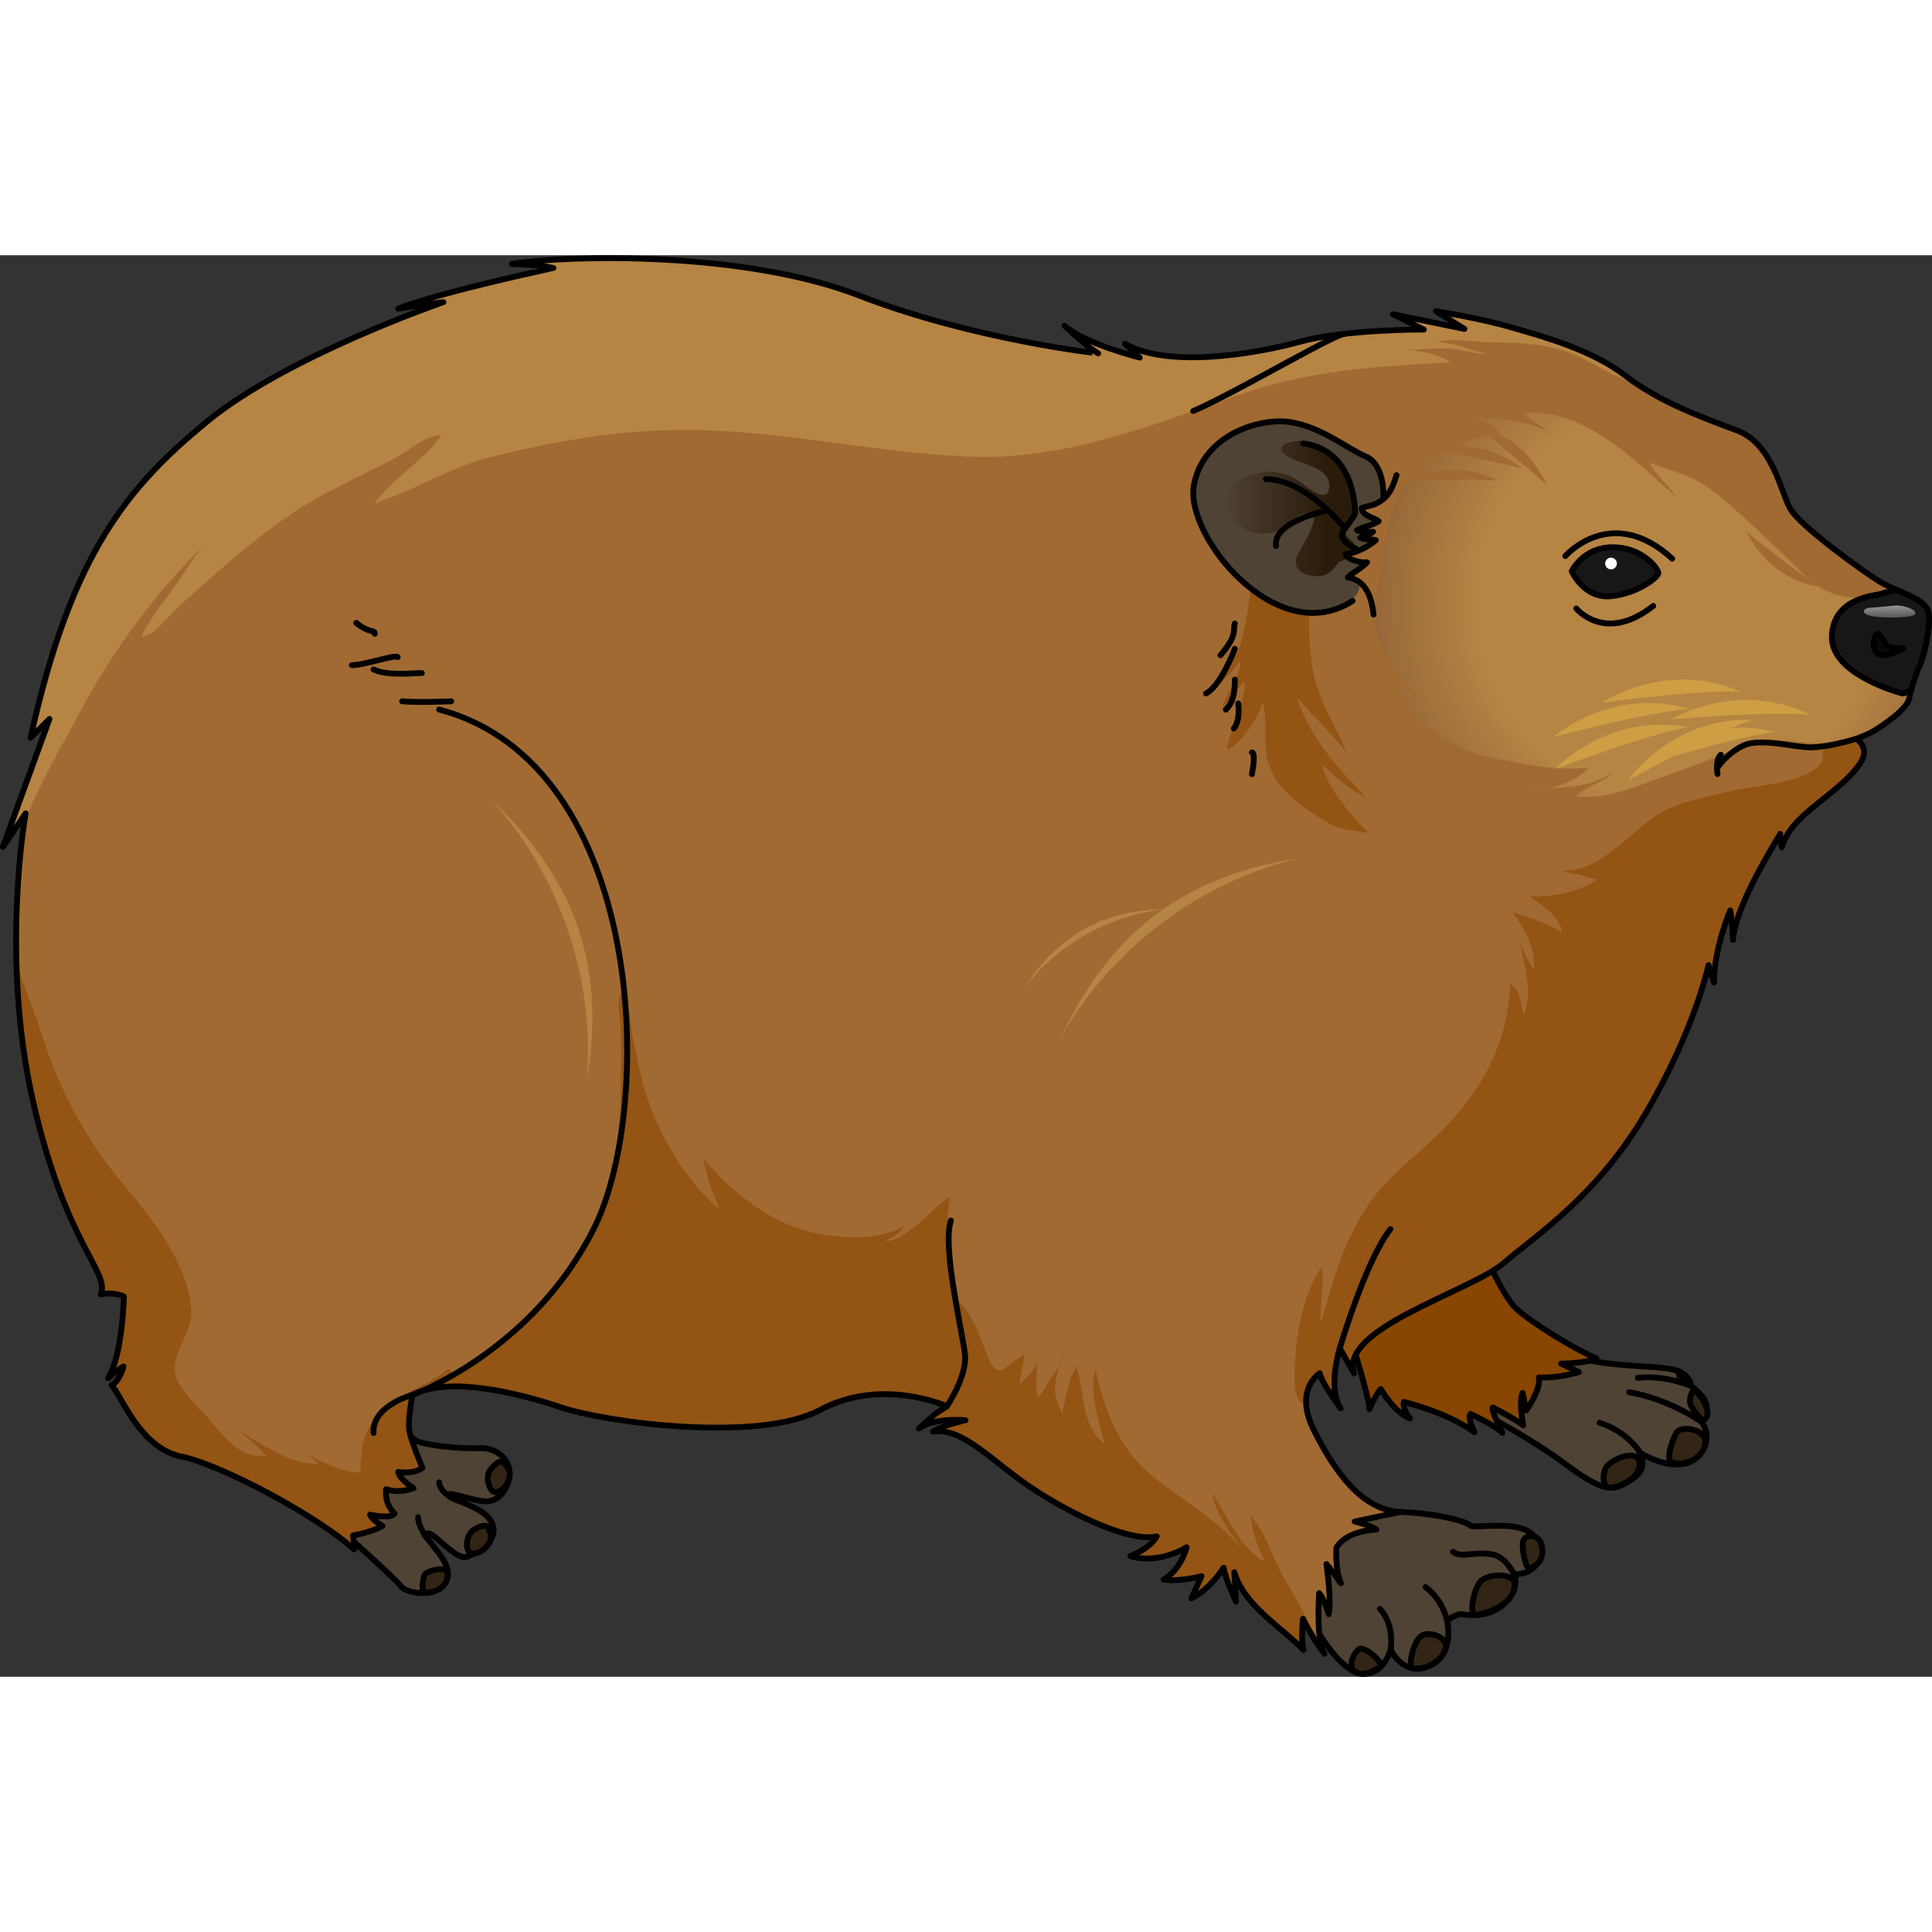 <?xml version="1.0" encoding="utf-8"?>
<!-- Created by: Science Figures, www.sciencefigures.org, Generator: Science Figures Editor -->
<!DOCTYPE svg PUBLIC "-//W3C//DTD SVG 1.1//EN" "http://www.w3.org/Graphics/SVG/1.1/DTD/svg11.dtd">
<svg version="1.1" id="Layer_1" xmlns="http://www.w3.org/2000/svg" xmlns:xlink="http://www.w3.org/1999/xlink" 
	 width="800px" height="800px" viewBox="0 0 207.426 152.623" enable-background="new 0 0 207.426 152.623"
	 xml:space="preserve">
<rect x="0" y="0" width="207.426" height="152.623" fill="#333333" stroke="none"/>
<g>
	<path fill="#4F4335" d="M139.19,135.197c-4.233,4.525-1.667,10.011,2.372,13.636c1.224,1.099,3.062,3.464,4.849,3.472
		c2.24,0.008,2.889-2.607,2.889-2.607s1.351,2.994,4.131,1.77c2.78-1.226,1.957-4.761,1.957-4.761s0.063-0.463,1.425-0.829
		c4.488,0.814,6.479-2.643,5.742-4.248c0.267,0.581,3.918-1.608,2.306-3.902c-0.686-0.976-1.885-1.252-3.009-1.309
		c-1.167-0.059-2.407,0.208-3.56-0.012c-0.477-0.092-0.92-0.305-1.365-0.486c-0.66-0.27-1.352-0.418-2.027-0.641
		c-0.785-0.26-1.761-0.039-2.58-0.079c-1.206-0.06-2.443-0.224-3.621-0.496c-0.504-0.116-0.963-0.366-1.467-0.478
		c-0.631-0.139-1.1-0.546-1.687-0.8c-1.095-0.474-2.193-0.286-3.349-0.201C141.028,133.311,139.944,134.391,139.19,135.197z"/>
	<path fill="#4F4335" d="M159.178,124.316c0,0,5.293,2.797,8.606,5.267c3.313,2.469,4.872,3.259,6.465,2.411
		c1.594-0.848,2.596-1.617,1.845-3.415c1.969,1.169,4.922,2.038,6.431,0.137c1.509-1.899,0.133-3.474,0.133-3.474
		s0.745-0.669,0.564-1.748c-0.182-1.079-1.702-2.109-1.702-2.109s0.151-0.825-1.204-1.518c-1.355-0.691-5.709-0.418-9.603-1.187
		c-3.894-0.77-6.063-1.337-6.063-1.337L159.178,124.316z"/>
	
		<path fill="none" stroke="#000000" stroke-width="0.626" stroke-linecap="round" stroke-linejoin="round" stroke-miterlimit="10" d="
		M159.178,124.316c0,0,5.293,2.797,8.606,5.267c3.313,2.469,4.872,3.259,6.465,2.411c1.594-0.848,2.596-1.617,1.845-3.415
		c1.969,1.169,4.922,2.038,6.431,0.137c1.509-1.899,0.133-3.474,0.133-3.474s0.745-0.669,0.564-1.748
		c-0.182-1.079-1.702-2.109-1.702-2.109s0.151-0.825-1.204-1.518c-1.355-0.691-5.709-0.418-9.603-1.187
		c-3.894-0.77-6.063-1.337-6.063-1.337L159.178,124.316z"/>
	
		<path fill="none" stroke="#000000" stroke-width="0.626" stroke-linecap="round" stroke-linejoin="round" stroke-miterlimit="10" d="
		M176.094,128.579c0,0-1.316-2.284-4.355-3.228"/>
	
		<path fill="none" stroke="#000000" stroke-width="0.626" stroke-linecap="round" stroke-linejoin="round" stroke-miterlimit="10" d="
		M182.658,125.242c0,0-3.501-2.475-7.745-3.166"/>
	
		<path fill="none" stroke="#000000" stroke-width="0.626" stroke-linecap="round" stroke-linejoin="round" stroke-miterlimit="10" d="
		M181.52,121.385c0,0-2.764-1.188-5.675-0.855"/>
	
		<path fill="#332515" stroke="#000000" stroke-width="0.626" stroke-linecap="round" stroke-linejoin="round" stroke-miterlimit="10" d="
		M172.782,132.312c-0.532,0.009-0.83-1.057-0.426-2.02c0.405-0.965,3.357-2.202,3.658-0.77
		C176.317,130.954,174.264,132.286,172.782,132.312z"/>
	
		<path fill="#332515" stroke="#000000" stroke-width="0.626" stroke-linecap="round" stroke-linejoin="round" stroke-miterlimit="10" d="
		M179.536,129.631c-0.784-0.205,0.016-2.43,0.454-3.222c0.439-0.791,3.251-0.417,3.091,1.112
		C182.921,129.052,181.113,130.043,179.536,129.631z"/>
	
		<path fill="#332515" stroke="#000000" stroke-width="0.626" stroke-linecap="round" stroke-linejoin="round" stroke-miterlimit="10" d="
		M182.789,125.098c0,0-0.909-0.902-1.238-1.578s0.173-1.79,0.385-1.711C182.148,121.889,184.318,124.52,182.789,125.098z"/>
	
		<path fill="#332515" stroke="#000000" stroke-width="0.626" stroke-linecap="round" stroke-linejoin="round" stroke-miterlimit="10" d="
		M180.144,119.791c0,0,0.257,0.969,0.403,1.1c0.147,0.13,1.055,0.523,0.93,0.128C181.352,120.622,180.519,119.909,180.144,119.791z"
		/>
	<path fill="#4F4335" d="M37.014,137.255c0,0,5.518,4.909,6.046,5.659c0.526,0.752,3.992,1.371,4.892-0.612
		c0.901-1.983-2.567-4.411-2.127-5.017c0.439-0.604,3.074,2.905,4.29,2.453c1.215-0.451,3.503-1.719,2.717-3.584
		c-0.785-1.866-4.589-2.506-4.694-3.009c-0.105-0.502,2.292,0.458,3.69,0.626c1.399,0.168,2.518-0.795,2.843-2.508
		c0.326-1.713-1.139-3.291-3.257-3.186c-2.116,0.105-6.305-0.373-6.826-0.867c-0.521-0.492-2.726-1.784-2.726-1.784
		s-4.256,3.123-4.444,3.162c-0.188,0.04-2.436,2.741-2.436,2.741L37.014,137.255z"/>
	
		<path fill="none" stroke="#000000" stroke-width="0.626" stroke-linecap="round" stroke-linejoin="round" stroke-miterlimit="10" d="
		M37.014,137.255c0,0,5.518,4.909,6.046,5.659c0.526,0.752,3.992,1.371,4.892-0.612c0.901-1.983-2.567-4.411-2.127-5.017
		c0.439-0.604,3.074,2.905,4.29,2.453c1.215-0.451,3.503-1.719,2.717-3.584c-0.785-1.866-4.589-2.506-4.694-3.009
		c-0.105-0.502,2.292,0.458,3.69,0.626c1.399,0.168,2.518-0.795,2.843-2.508c0.326-1.713-1.139-3.291-3.257-3.186
		c-2.116,0.105-6.305-0.373-6.826-0.867c-0.521-0.492-2.726-1.784-2.726-1.784s-4.256,3.123-4.444,3.162
		c-0.188,0.04-2.436,2.741-2.436,2.741L37.014,137.255z"/>
	
		<path fill="#332515" stroke="#000000" stroke-width="0.626" stroke-linecap="round" stroke-linejoin="round" stroke-miterlimit="10" d="
		M50.825,136.878c0.799-0.547,1.516-0.603,1.612-0.244c0.098,0.358,0.64,1.006-0.117,1.925c-0.756,0.922-1.868,1.061-2.094,0.441
		C50,138.383,50.178,137.322,50.825,136.878z"/>
	
		<path fill="#332515" stroke="#000000" stroke-width="0.626" stroke-linecap="round" stroke-linejoin="round" stroke-miterlimit="10" d="
		M52.634,130.418c0.56-0.79,1.214-1.088,1.428-0.787c0.214,0.303,0.948,0.724,0.555,1.849c-0.393,1.125-1.389,1.639-1.813,1.137
		C52.381,132.113,52.179,131.056,52.634,130.418z"/>
	
		<path fill="#332515" stroke="#000000" stroke-width="0.626" stroke-linecap="round" stroke-linejoin="round" stroke-miterlimit="10" d="
		M45.55,143.635c-0.292,0.02-0.214-1.571,0.08-1.999c0.296-0.428,2.313-0.891,2.41-0.242
		C48.137,142.041,47.905,143.479,45.55,143.635z"/>
	<path fill="#884600" d="M151.559,108.038c0.258-0.102,6.318-3.612,6.544-3.474c0.225,0.139,2.938,6.928,4.67,8.518
		c1.731,1.592,6.219,4.327,8.624,5.356c-1.005,0.538-3.792,0.565-3.792,0.565l1.912,0.902c0,0-2.182,0.692-4.302,0.579
		c0.298,1.195-1.35,3.544-1.35,3.544l-0.393-1.873c0,0-0.44,0.791,0.078,3.476c-0.46-0.415-3.255-1.97-3.295-1.914
		c-0.039,0.055-0.061,0.571,1.042,2.715c-0.669-0.745-3.407-2.03-3.407-2.03s-0.419,0.228,0.412,1.962
		c-2.917-2.135-7.575-3.249-7.575-3.249s-0.243,0.61,0.652,1.772c-1.722-0.662-3.133-3.159-3.133-3.159s-0.364,0.263-1.221,2.166
		c0.173-0.585-2.05-7.768-2.05-7.768l6.388-7.909"/>
	
		<path fill="none" stroke="#000000" stroke-width="0.626" stroke-linecap="round" stroke-linejoin="round" stroke-miterlimit="10" d="
		M151.559,108.038c0.258-0.102,6.318-3.612,6.544-3.474c0.225,0.139,2.938,6.928,4.67,8.518c1.731,1.592,6.219,4.327,8.624,5.356
		c-1.005,0.538-3.792,0.565-3.792,0.565l1.912,0.902c0,0-2.182,0.692-4.302,0.579c0.298,1.195-1.35,3.544-1.35,3.544l-0.393-1.873
		c0,0-0.44,0.791,0.078,3.476c-0.46-0.415-3.255-1.97-3.295-1.914c-0.039,0.055-0.061,0.571,1.042,2.715
		c-0.669-0.745-3.407-2.03-3.407-2.03s-0.419,0.228,0.412,1.962c-2.917-2.135-7.575-3.249-7.575-3.249s-0.243,0.61,0.652,1.772
		c-1.722-0.662-3.133-3.159-3.133-3.159s-0.364,0.263-1.221,2.166c0.173-0.585-2.05-7.768-2.05-7.768l6.388-7.909"/>
	<path fill="#A16A32" d="M44.272,122.363c3.894-2.019,11.17-0.282,15.989,1.341c4.819,1.625,21.202,3.81,27.811,0.259
		c6.61-3.549,13.594-0.382,13.594-0.382l-1.266,0.826c0,0,0,0-1.749,1.567c1.66-1.229,5.009-0.895,5.009-0.895
		s-2.221,0.468-3.502,1.217c3.342-0.463,6.371,3.297,10.912,6.26c4.542,2.961,10.462,5.633,13.125,4.993
		c-0.753,1.358-2.834,2.114-2.834,2.114c3.079,0.951,6.038-0.95,6.038-0.95s-0.544,2.354-2.467,3.479
		c1.813,0.258,4.071-0.377,4.071-0.377l-1.09,2.387c0,0,1.697-0.676,3.466-3.287c0.165,1.164,1.326,3.64,1.326,3.64l-0.185-3.16
		c1.079,3.611,4.983,5.826,7.435,8.35c-0.303-1.056-0.065-3.344-0.065-3.344s0.754,1.68,2.31,3.752
		c-0.936-1.402-0.572-6.518-0.572-6.518s0.512,0.533,1.035,2.262c0.322-1.507-0.254-5.384-0.254-5.384s0.638,0.746,1.556,2.071
		c-0.645-1.544-0.483-3.816-0.483-3.816c1.117-1.914,4.309-1.945,4.309-1.945s-0.572-0.439-2.342-0.867
		c1.531-0.322,4.9-1.031,4.9-1.031c-4.114-0.174-7.071-4.35-9.28-8.762c-2.208-4.412,0.63-6.129,0.63-6.129
		s-0.009,0.721,2.232,3.768c-1.436-2.256-0.082-6.46-0.082-6.46s0,0,1.532,2.717c-1.66-4.848,12.465-8.78,16.056-11.854
		c3.59-3.075,10.07-7.237,15.306-16.176c5.235-8.938,6.69-15.811,6.69-15.811s0.21,0.86,0.589,1.856
		c0.007-3.736,1.742-7.723,1.742-7.723s0.229,1.225,0.299,3.163c0.166-2.836,2.742-7.538,5.071-11.396
		c-0.068,0.353,0.167,1.46,0.167,1.46c0.544-1.799,1.732-3.011,3.824-4.693c2.092-1.684,3.778-3,4.702-4.519
		c0.925-1.518-0.517-2.458-0.517-2.458s1.196-0.412,1.977-0.897c0.779-0.486,3.495-2.259,3.691-3.423
		c0.196-1.162,0.964-3.23,0.964-3.23c0.425-0.517,1.549-4.804,1.043-6.189c-0.505-1.387-3.233-1.984-5.096-3.086
		c-1.861-1.102-8.658-6.04-9.682-7.863c-1.023-1.824-1.894-6.972-5.714-8.406c-3.821-1.435-8.316-3.048-12.009-5.896
		c-3.69-2.847-9.107-4.266-12.287-5.195c-3.182-0.93-8.039-1.721-8.039-1.721l3.068,1.913l-7.689-1.58l3.332,1.645
		c0,0-8.431-0.038-13.267,1.3s-14.213,2.884-18.822,0.229l1.59,1.479c0,0-5.846-1.437-8.075-3.418
		c2.396,2.268,3.611,2.972,3.611,2.972S104.53,9.089,92.225,4.322C79.92-0.443,61.142-0.051,54.951,0.933
		c3.111,0.092,4.466,0.447,4.466,0.447S47.471,3.893,42.744,5.74c3.82-0.59,4.862-0.703,4.862-0.703s-16.802,5.775-25.345,12.797
		C13.716,24.856,7.65,32.022,3.285,51.812c1.236-1.22,2.026-2.025,2.026-2.025L0.313,63.524l2.439-3.605
		c0,0-2.754,15.38,0.794,30.907c3.549,15.528,8.258,18.287,7.277,20.738c1.435-0.302,2.481,0.227,2.481,0.227
		s-0.151,6.395-1.708,8.781c1.104-0.98,1.662-1.261,1.662-1.261s-0.394,1.574-1.271,2c1.047,1.148,3.074,6.765,7.452,7.657
		c4.377,0.89,14.826,6.51,18.581,9.989c-0.02-1.042-0.116-1.506-0.116-1.506s2.062-0.354,3.168-1.03
		c-1.237-0.706-1.343-1.207-1.343-1.207s2.162,0.512,2.636-0.111c-1.071-1.064-0.921-2.265-0.916-2.628
		c1.32,0.528,2.961-0.099,2.961-0.099s-1.479-0.897-1.656-1.747c1.749,0.276,2.608-0.429,2.608-0.429s-1.329-3.063-1.441-4.168
		C43.811,124.928,44.272,122.363,44.272,122.363z"/>
	<path fill="#935414" d="M147.241,62.139c0.032,0.082,0.186,0.022,0.091,0.207c-2.048-1.801-4.772-5.053-5.466-7.779
		c1.471,1.506,2.955,2.739,4.824,3.668c-3.037-3.147-6.104-6.457-7.451-10.787c1.519,1.796,3.803,3.928,5.356,6.001
		c-1.151-2.94-2.987-5.443-3.588-8.646c-0.661-3.534-0.703-8.208,0.342-11.665c0.69-2.278,4.787-7.549-0.652-6.75
		c-4.179,0.615-5.212,5.052-6.118,8.428c-0.655,2.435-0.686,5.187-1.604,7.515c-0.572,1.448-1.846,2.579-2.4,3.953
		c1.044-0.743,1.867-1.811,2.614-2.793c0.106,1.584-1.624,3.711-2.055,5.329c0.734-1.084,1.644-2.113,2.5-3.102
		c0.018,1.402-0.452,2.635-0.849,3.968c-0.31,1.036-1.028,2.312-1.042,3.368c1.329-0.327,3.631-3.717,3.808-5.153
		c0.545,1.693,0.136,3.757,0.399,5.581c0.265,1.822,1.205,3.305,2.533,4.544c1.176,1.097,2.6,2.053,3.985,2.852
		c1.518,0.874,2.796,0.847,4.456,1.158"/>
	<g>
		<g>
			<path fill="#935414" d="M32.538,128.495c-0.216-0.121-0.437-0.235-0.658-0.339C32.068,128.25,32.292,128.366,32.538,128.495z"/>
			<path fill="#935414" d="M41.107,123.979c-2.214,2.203-2.264,3.768-2.411,6.678c-1.556,0.255-4.455-1.272-6.158-2.162
				c0.596,0.334,1.163,0.736,1.658,1.236c-2.933,0.27-6.605-2.373-8.989-3.849c1.229,0.882,2.347,1.918,3.417,3.02
				c-2.837,0.357-4.607-2.057-6.218-3.967c-1.117-1.325-2.75-2.705-3.435-4.317c-0.989-2.325,1.596-4.563,1.555-7.05
				c-0.082-4.984-4.157-10.12-7.216-13.725c-4.104-4.835-6.988-10.373-8.896-16.368c-0.713-2.243-1.678-4.442-2.365-6.694
				c-0.111-0.364-0.204-0.753-0.291-1.148c0.104,4.648,0.581,9.912,1.788,15.193c3.549,15.528,8.258,18.287,7.277,20.738
				c1.435-0.302,2.481,0.227,2.481,0.227s-0.151,6.395-1.708,8.781c1.104-0.98,1.662-1.261,1.662-1.261s-0.394,1.574-1.271,2
				c1.047,1.148,3.074,6.765,7.452,7.657c4.377,0.89,14.826,6.51,18.581,9.989c-0.02-1.042-0.116-1.506-0.116-1.506
				s2.062-0.354,3.168-1.03c-1.237-0.706-1.343-1.207-1.343-1.207s2.162,0.512,2.636-0.111c-1.071-1.064-0.921-2.265-0.916-2.628
				c1.32,0.528,2.961-0.099,2.961-0.099s-1.479-0.897-1.656-1.747c1.749,0.276,2.608-0.429,2.608-0.429s-1.329-3.063-1.441-4.168
				c-0.111-1.105,0.35-3.67,0.35-3.67c1.477-0.766,3.44-0.99,5.57-0.887l-1.705-1.967C46.133,121.368,43.126,121.968,41.107,123.979
				z"/>
		</g>
	</g>
	<g>
		<g>
			<path fill="#935414" d="M137.697,141.698c-1.082-1.879-1.921-4.831-3.419-6.337c0.165,1.685,0.762,3.405,1.528,4.908
				c-2.638-1.343-4.105-4.988-5.628-7.399c0.12,2.019,2.008,4.353,2.959,5.79c-2.897-3.3-6.439-5.076-9.717-7.84
				c-3.301-2.781-5.024-7.146-5.789-11.3c-0.761,2.315,0.357,5.708,0.957,8.081c-2.601-1.887-2.098-5.746-3.076-8.354
				c0.051,0.136-0.408,0.947-0.467,1.11c-0.137,0.371-0.256,0.75-0.361,1.131c-0.146,0.535-0.254,1.081-0.368,1.625
				c-0.089,0.427-0.338,1.044-0.193,1.477c-0.12-0.361-0.321-0.686-0.454-1.051c-0.293-0.813-0.507-1.45-0.37-2.302
				c0.115-0.716,0.245-1.389,0.451-2.049c-0.251,0.438-0.553,0.854-0.833,1.261c-0.493,0.715-0.894,1.582-1.481,2.223
				c-0.339-1.216-0.086-2.655-0.079-3.908c-0.248,1.106-1.388,1.719-1.891,2.664c-0.011-1.161,0.436-2.262,0.505-3.398
				c-0.655,0.303-1.184,0.812-1.767,1.227c-0.336,0.242-0.683,0.607-1.124,0.433c-0.699-0.276-0.995-1.401-1.252-2.026
				c-0.599-1.452-1.115-3.021-2.023-4.315c-0.443-0.635-0.965-1.183-1.526-1.71c-0.737-0.693-1.506-1.309-1.863-2.279
				c-0.33,1.705,0.277,3.462-0.094,5.175c-0.643,2.96-2.532,5.321-4.171,7.788c3.211,0.219,5.516,1.261,5.516,1.261l-1.266,0.826
				c0,0,0,0-1.749,1.567c1.66-1.229,5.009-0.895,5.009-0.895s-2.221,0.468-3.502,1.217c3.342-0.463,6.371,3.297,10.912,6.26
				c4.542,2.961,10.462,5.633,13.125,4.993c-0.753,1.358-2.834,2.114-2.834,2.114c3.079,0.951,6.038-0.95,6.038-0.95
				s-0.544,2.354-2.467,3.479c1.813,0.258,4.071-0.377,4.071-0.377l-1.09,2.387c0,0,1.697-0.676,3.466-3.287
				c0.165,1.164,1.326,3.64,1.326,3.64l-0.185-3.16c1.079,3.611,4.983,5.826,7.435,8.35c-0.303-1.056-0.065-3.344-0.065-3.344
				s0.427,0.95,1.301,2.303l0.104-0.555C140.348,146.409,138.875,143.745,137.697,141.698z"/>
			<path fill="#935414" d="M113.75,119.188c0.215-0.377,0.393-0.771,0.48-1.194C114.022,118.39,113.875,118.787,113.75,119.188z"/>
		</g>
	</g>
	<path fill="#935414" d="M202.762,50.009c-1.593-0.078-3.447,0.644-4.752,1.192c-1.557,0.654-1.66,0.524-2.198,1.723
		c-0.241,0.535,0.031,1.147-0.375,1.688c-1.565,2.082-6.955,2.29-9.256,2.849c-2.727,0.662-6.01,1.15-8.462,2.759
		c-2.912,1.91-6.272,6.299-10.179,5.818c1.248,0.396,2.714,0.552,3.909,0.998c-1.783,1.332-5.133,1.969-7.318,1.766
		c1.297,0.896,3.446,2.177,3.547,3.919c-1.521-0.975-3.555-1.686-5.3-2.201c1.311,1.856,2.53,3.875,2.317,6.232
		c-0.576-0.804-1.05-1.934-1.532-2.877c0.538,2.119,1.456,5.571,0.396,7.66c-0.262-1.111-0.374-2.649-1.391-3.339
		c-0.357,5.851-2.257,10.114-6.242,14.625c-2.787,3.155-6.331,5.321-8.811,8.828c-2.79,3.946-4.042,8.497-5.313,13.044
		c-0.156-1.984,0.4-4.142,0.099-6.078c-1.551,2.084-2.556,6.2-2.74,8.734c-0.099,1.362-0.589,4.873,0.53,5.854l0.544-0.031
		c-0.047-2.217,1.462-3.14,1.462-3.14s-0.002,0.596,1.655,2.964l0.202-0.012c-0.772-2.323,0.293-5.645,0.293-5.645s0,0,1.532,2.717
		c-1.66-4.848,12.465-8.78,16.056-11.854c3.59-3.075,10.07-7.237,15.306-16.176c5.235-8.938,6.69-15.811,6.69-15.811
		s0.21,0.86,0.589,1.856c0.007-3.736,1.742-7.723,1.742-7.723s0.229,1.225,0.299,3.163c0.166-2.836,2.742-7.538,5.071-11.396
		c-0.068,0.353,0.167,1.46,0.167,1.46c0.544-1.799,1.732-3.011,3.824-4.693c2.092-1.684,3.778-3,4.702-4.519
		c0.925-1.518-0.517-2.458-0.517-2.458s1.196-0.412,1.977-0.897C201.582,50.827,202.155,50.458,202.762,50.009z"/>
	<g>
		<g>
			<g>
				<path fill="#935414" d="M98.651,125.975c0.071-0.054,0.15-0.101,0.229-0.148c0.104-0.111,0.204-0.226,0.31-0.336
					C99.032,125.633,98.854,125.792,98.651,125.975z"/>
			</g>
			<g>
				<path fill="#935414" d="M101.851,108.755c-0.225-2.445-0.235-5.222,0.112-7.653c-1.113,0.647-1.967,1.704-2.946,2.533
					c-0.806,0.682-3.027,2.591-4.089,2.129c0.803-0.155,1.774-0.768,2.091-1.551c-2.578,1.74-7.535,1.32-10.367,0.565
					c-4.253-1.133-8.399-4.436-11.095-7.794c0.227,1.934,0.992,3.686,1.721,5.516c-3.462-3.083-5.673-6.629-7.394-10.922
					c-0.919-2.292-1.338-4.721-1.854-7.122c-0.364-1.689-0.323-3.894-1.193-5.414c-0.805,0.769-0.21,3.057-0.189,4.056
					c0.045,2.252,0.046,4.513,0.001,6.766c-0.057,2.86-0.39,5.838-0.968,8.639c-1.771,8.595-7.77,15.975-15.042,20.651
					c-1.407,0.905-2.847,1.762-4.329,2.537c4.058-0.802,9.878,0.642,13.952,2.014c4.819,1.625,21.202,3.81,27.811,0.259
					c5.864-3.148,12.019-1.011,13.333-0.489c0.795-0.64,1.552-1.269,1.95-2.282c0.514-1.306,0.427-3.089,0.321-4.463
					C103.465,113.971,102.098,111.441,101.851,108.755z"/>
			</g>
		</g>
	</g>
	<path fill="#B68443" d="M159.723,9.343c2.781,0.021,5.729,0.075,8.374,0.993c2.302,0.799,4.361,2.325,6.628,3.097
		c-0.073-0.173-0.156-0.346-0.243-0.517c-3.691-2.847-9.105-4.265-12.284-5.194c-3.182-0.93-8.039-1.721-8.039-1.721l3.068,1.913
		l-7.689-1.58l3.332,1.645c0,0-8.431-0.038-13.267,1.3s-14.213,2.884-18.822,0.229l1.59,1.479c0,0-5.846-1.437-8.075-3.418
		c2.396,2.268,3.611,2.972,3.611,2.972S104.53,9.089,92.225,4.322C79.92-0.443,61.142-0.051,54.951,0.933
		c3.111,0.092,4.466,0.447,4.466,0.447S47.471,3.893,42.744,5.74c3.82-0.59,4.862-0.703,4.862-0.703s-16.802,5.775-25.345,12.797
		C13.716,24.856,7.65,32.022,3.285,51.812c1.236-1.22,2.026-2.025,2.026-2.025L0.313,63.524l2.439-3.605c0,0-0.06,0.333-0.147,0.936
		c1.64-4.142,3.989-8.065,6.067-11.968c3.427-6.437,7.954-12.556,13.18-17.708c-1.208,1.332-2.117,3.074-3.154,4.483
		c-1.251,1.702-2.672,3.377-3.508,5.306c1.384-0.104,2.987-2.336,3.955-3.208c3.683-3.31,7.51-6.783,11.573-9.606
		c3.706-2.575,7.801-4.304,11.766-6.409c1.48-0.786,3.11-2.393,4.866-2.425c-0.036,0.001-0.581,0.854-0.674,0.956
		c-2.08,2.33-4.751,3.96-6.576,6.545c0.803-0.598,1.886-0.806,2.8-1.189c1.068-0.445,2.116-0.937,3.167-1.422
		c2.06-0.953,4.139-1.895,6.345-2.46c7.008-1.796,13.916-2.986,21.144-2.993c10.188-0.009,20.378,2.471,30.566,2.871
		c10.031,0.395,19.202-3.213,28.512-6.52c7.684-2.728,15.099-3.196,23.109-3.599c-1.164-0.875-3.061-1.234-4.751-1.33
		c1.5-0.05,3.018-0.216,4.517-0.149c1.414,0.063,2.769,0.607,4.189,0.547c-1.79-0.311-3.44-1.176-5.284-1.261
		C155.755,8.853,158.224,9.332,159.723,9.343z"/>
	<g>
		<g>
			<path fill="#90775E" d="M166.287,57.278c-0.804,0.071-1.589,0.152-2.327,0.297C164.659,57.582,165.467,57.477,166.287,57.278z"/>
			<radialGradient id="SVGID_1_" cx="180.034" cy="37.347" r="49.699" gradientUnits="userSpaceOnUse">
				<stop  offset="0" style="stop-color:#B68443"/>
				<stop  offset="0.435" style="stop-color:#B68443"/>
				<stop  offset="1" style="stop-color:#653929"/>
			</radialGradient>
			<path fill="url(#SVGID_1_)" d="M202.005,36.573c-1.254,0.098-2.525,0.3-3.629,0.135c-1.972-0.298-3.378-1.072-4.786-2.486
				c-2.114-2.123-4.297-4.204-6.523-6.215c-1.322-1.193-2.633-2.409-4.14-3.378c-1.823-1.171-3.882-1.561-5.854-2.379
				c0.633,1.318,2.118,2.459,2.924,3.719c-4.502-3.887-9.754-9.577-16.412-9.014c1.023,1.039,2.496,1.75,3.666,2.636
				c-2.643-1.962-6.633-2.11-9.779-2.163c1.006-0.094,3.405,0.767,3.609,1.82c-1.766,0.059-3.313,0.525-4.912,1.371
				c-1.863,0.986-3.85,2.199-5.243,3.802c-1.693,1.948-1.8,5.095-2.89,7.418c-0.669,1.427-1.1,2.839-1.02,4.452
				c0.227,4.619,2.042,8.885,6.068,11.359c-1.253-0.475-2.421-1.273-3.702-1.71c0.427,1.249,2.44,2.404,3.703,2.356
				c-1.102,0.084-2.405-0.258-3.336-0.807c1.207,0.713,2.217,2.056,3.322,2.937c1.053,0.839,2.224,1.484,3.373,2.18
				c2.155,1.303,4.883,1.548,7.322,2.036c2.262,0.453,4.517,0.561,6.795,0.396c-0.942,1.059-2.632,1.84-4.275,2.239
				c2.413-0.216,4.98-0.338,6.884-1.794c-0.99,1.186-2.963,1.464-3.963,2.613c3.301,0.425,6.655-1.178,9.716-2.23
				c2.827-0.973,5.675-2.121,8.429-3.28c2.591-1.092,4.673-0.327,7.375-0.194c1.809,0.089,3.537-0.459,5.315-0.767
				c0.39-0.163,0.865-0.38,1.244-0.615c0.779-0.486,3.495-2.259,3.691-3.423c0.196-1.162,0.964-3.23,0.964-3.23
				c0.678-1.825,2.035-4.942,0.415-6.639C205.192,36.498,203.612,36.449,202.005,36.573z"/>
		</g>
	</g>
	<path fill="#171717" d="M168.746,33.928c0,0,1.21-2.598,4.438-2.574c3.228,0.023,4.894,2.369,4.863,2.785
		c-0.029,0.416-2.127,2.146-5.046,2.468C170.082,36.929,168.746,33.928,168.746,33.928z"/>
	
		<path fill="none" stroke="#000000" stroke-width="0.626" stroke-linecap="round" stroke-linejoin="round" stroke-miterlimit="10" d="
		M168.746,33.928c0,0,1.21-2.598,4.438-2.574c3.228,0.023,4.894,2.369,4.863,2.785c-0.029,0.416-2.127,2.146-5.046,2.468
		C170.082,36.929,168.746,33.928,168.746,33.928z"/>
	<circle fill="#FFFFFF" cx="172.966" cy="33.098" r="0.63"/>
	
		<path fill="none" stroke="#000000" stroke-width="0.626" stroke-linecap="round" stroke-linejoin="round" stroke-miterlimit="10" d="
		M169.235,37.927c0,0,3.087,3.803,8.264-0.275"/>
	
		<path fill="none" stroke="#000000" stroke-width="0.626" stroke-linecap="round" stroke-linejoin="round" stroke-miterlimit="10" d="
		M168.052,32.302c0,0,4.955-5.687,11.483,0.277"/>
	
		<path fill="none" stroke="#000000" stroke-width="0.626" stroke-linecap="round" stroke-linejoin="round" stroke-miterlimit="10" d="
		M141.796,148.237c0,0,2.373,4.059,4.614,4.067c2.24,0.008,2.889-2.607,2.889-2.607s1.351,2.994,4.131,1.77
		c2.78-1.226,1.957-4.761,1.957-4.761s0.063-0.463,1.425-0.829c4.488,0.814,6.479-2.643,5.742-4.248
		c2.241,0.009,3.619-1.8,2.294-3.921c-1.326-2.118-6.67-0.914-6.997-1.325c-0.325-0.411-3.389-1.286-7.503-1.459"/>
	<path fill="#4F4335" d="M146.653,21.62c-2.054-0.893-4.825-3.196-8.12-3.705c-3.296-0.511-9.396,1.375-10.357,6.811
		c-0.424,2.399,0.972,5.011,2.272,6.917c1.707,2.504,4.066,4.756,6.878,5.961c1.432,0.613,3.004,0.934,4.561,0.744
		c0.796-0.097,1.577-0.322,2.302-0.664c0.653-0.309,1.74-1.266,1.758-2.049c0.014-0.596-0.302-0.842,0.016-1.45
		c0.265-0.511,1.024-0.865,1.095-1.447c0.084-0.695-0.71-0.754-1.278-0.791c0.009-0.632,1.406-1.211,1.762-1.76
		c0.288-0.445,0.529-1.232,0.206-1.732c-0.395-0.609-0.971-0.461-0.274-1.209c0.345-0.37,0.899-0.626,1.149-1.076
		c0.318-0.577-0.012-1.002-0.173-1.557C148.105,23.44,147.924,22.172,146.653,21.62z"/>
	<linearGradient id="SVGID_2_" gradientUnits="userSpaceOnUse" x1="128.41" y1="27.199" x2="142.287" y2="27.199">
		<stop  offset="0.194" style="stop-color:#4F4335"/>
		<stop  offset="1" style="stop-color:#2A1B0A"/>
	</linearGradient>
	<path fill="url(#SVGID_2_)" d="M144.71,31.898c-1.198,0.87-1.466,2.576-3.275,2.567c-1.165-0.005-2.519-0.484-2.29-1.853
		c0.137-0.821,3.488-5.333,1.057-4.923c-0.941,0.159-1.539,0.857-2.209,1.432c-0.998,0.856-3.069,1.008-4.193,0.372
		c-1.335-0.756-2.533-2.068-2.087-3.711c0.346-1.27,1.812-2.025,2.997-2.313c1.803-0.438,3.357-0.195,4.886,0.87
		c0.747,0.52,3.03,2.599,3.119,0.482c0.098-2.338-3.751-2.344-4.921-3.563c-0.723-0.752,0.31-1.116,1.016-1.252
		c1.032-0.196,1.998,0.002,2.924,0.466c2.625,1.317,3.753,3.517,3.762,6.362c0.002,0.582-0.083,1.025-0.286,1.569
		c-0.151,0.409-0.771,1.104-0.716,1.497c0.063,0.466,0.797,0.719,0.915,1.212c0.245,1.026-1.121,1.822-1.979,1.854"/>
	
		<path fill="none" stroke="#000000" stroke-width="0.626" stroke-linecap="round" stroke-linejoin="round" stroke-miterlimit="10" d="
		M148.531,25.977c0,0,0.175-3.465-1.878-4.356c-2.054-0.893-4.825-3.196-8.12-3.705c-3.296-0.511-9.396,1.375-10.357,6.811
		c-0.962,5.437,8.951,17.662,17.044,12.382"/>
	
		<path fill="none" stroke="#000000" stroke-width="0.626" stroke-linecap="round" stroke-linejoin="round" stroke-miterlimit="10" d="
		M145.608,31.524c0,0-2.052-0.891-1.416-1.867c0.637-0.978,1.322-1.723,1.308-2.079c-0.016-0.358-0.079-6.661-5.582-7.369"/>
	
		<path fill="none" stroke="#000000" stroke-width="0.626" stroke-linecap="round" stroke-linejoin="round" stroke-miterlimit="10" d="
		M144.38,29.377c0.052-0.075-4.167-5.328-8.473-5.338"/>
	
		<path fill="none" stroke="#000000" stroke-width="0.626" stroke-linecap="round" stroke-linejoin="round" stroke-miterlimit="10" d="
		M142.571,27.386c0,0-5.984,1.181-5.563,3.84"/>
	<path fill="#A16A32" d="M149.934,23.616c-0.452,1.423-0.852,2.446-2.283,3.097c-0.469,0.211-0.994,0.236-1.441,0.428
		c-0.001,0.822,1.319,1.046,1.812,1.408c-0.695,0.482-1.596,0.579-2.331,0.975c0.482,0.195,1.209,0.209,1.724,0.164
		c-0.299,0.301-0.974,0.395-1.371,0.643c0.528,0.262,1.149,0.104,1.666,0.264c-0.862,0.745-2.109,1.362-3.233,1.512
		c0.304,0.634,1.633,0.947,2.301,0.856c-0.604,0.661-1.459,1.042-2.073,1.624c1.983,0.288,2.597,2.281,2.76,4"/>
	
		<path fill="none" stroke="#000000" stroke-width="0.626" stroke-linecap="round" stroke-linejoin="round" stroke-miterlimit="10" d="
		M149.934,23.616c-0.452,1.423-0.852,2.446-2.283,3.097c-0.469,0.211-0.994,0.236-1.441,0.428c-0.001,0.822,1.319,1.046,1.812,1.408
		c-0.695,0.482-1.596,0.579-2.331,0.975c0.482,0.195,1.209,0.209,1.724,0.164c-0.299,0.301-0.974,0.395-1.371,0.643
		c0.528,0.262,1.149,0.104,1.666,0.264c-0.862,0.745-2.109,1.362-3.233,1.512c0.304,0.634,1.633,0.947,2.301,0.856
		c-0.604,0.661-1.459,1.042-2.073,1.624c1.983,0.288,2.597,2.281,2.76,4"/>
	
		<path fill="none" stroke="#000000" stroke-width="0.626" stroke-linecap="round" stroke-linejoin="round" stroke-miterlimit="10" d="
		M44.272,122.363c3.894-2.019,11.17-0.282,15.989,1.341c4.819,1.625,21.202,3.81,27.811,0.259c6.61-3.549,13.594-0.382,13.594-0.382
		l-1.266,0.826c0,0,0,0-1.749,1.567c1.66-1.229,5.009-0.895,5.009-0.895s-2.221,0.468-3.502,1.217
		c3.342-0.463,6.371,3.297,10.912,6.26c4.542,2.961,10.462,5.633,13.125,4.993c-0.753,1.358-2.834,2.114-2.834,2.114
		c3.079,0.951,6.038-0.95,6.038-0.95s-0.544,2.354-2.467,3.479c1.813,0.258,4.071-0.377,4.071-0.377l-1.09,2.387
		c0,0,1.697-0.676,3.466-3.287c0.165,1.164,1.326,3.64,1.326,3.64l-0.185-3.16c1.079,3.611,4.983,5.826,7.435,8.35
		c-0.303-1.056-0.065-3.344-0.065-3.344s0.754,1.68,2.31,3.752c-0.936-1.402-0.572-6.518-0.572-6.518s0.512,0.533,1.035,2.262
		c0.322-1.507-0.254-5.384-0.254-5.384s0.638,0.746,1.556,2.071c-0.645-1.544-0.483-3.816-0.483-3.816
		c1.117-1.914,4.309-1.945,4.309-1.945s-0.572-0.439-2.342-0.867c1.531-0.322,4.9-1.031,4.9-1.031
		c-4.114-0.174-7.071-4.35-9.28-8.762c-2.208-4.412,0.63-6.129,0.63-6.129s-0.009,0.721,2.232,3.768
		c-1.436-2.256-0.082-6.46-0.082-6.46s0,0,1.532,2.717c-1.66-4.848,12.465-8.78,16.056-11.854c3.59-3.075,10.07-7.237,15.306-16.176
		c5.235-8.938,6.69-15.811,6.69-15.811s0.21,0.86,0.589,1.856c0.007-3.736,1.742-7.723,1.742-7.723s0.229,1.225,0.299,3.163
		c0.166-2.836,2.742-7.538,5.071-11.396c-0.068,0.353,0.167,1.46,0.167,1.46c0.544-1.799,1.732-3.011,3.824-4.693
		c2.092-1.684,3.778-3,4.702-4.519c0.925-1.518-0.517-2.458-0.517-2.458s1.196-0.412,1.977-0.897
		c0.779-0.486,3.495-2.259,3.691-3.423c0.196-1.162,0.964-3.23,0.964-3.23c0.425-0.517,1.549-4.804,1.043-6.189
		c-0.505-1.387-3.233-1.984-5.096-3.086c-1.861-1.102-8.658-6.04-9.682-7.863c-1.023-1.824-1.894-6.972-5.714-8.406
		c-3.821-1.435-8.316-3.048-12.009-5.896c-3.69-2.847-9.107-4.266-12.287-5.195c-3.182-0.93-8.039-1.721-8.039-1.721l3.068,1.913
		l-7.689-1.58l3.332,1.645c0,0-8.431-0.038-13.267,1.3s-14.213,2.884-18.822,0.229l1.59,1.479c0,0-5.846-1.437-8.075-3.418
		c2.396,2.268,3.611,2.972,3.611,2.972S104.53,9.089,92.225,4.322C79.92-0.443,61.142-0.051,54.951,0.933
		c3.111,0.092,4.466,0.447,4.466,0.447S47.471,3.893,42.744,5.74c3.82-0.59,4.862-0.703,4.862-0.703s-16.802,5.775-25.345,12.797
		C13.716,24.856,7.65,32.022,3.285,51.812c1.236-1.22,2.026-2.025,2.026-2.025L0.313,63.524l2.439-3.605
		c0,0-2.754,15.38,0.794,30.907c3.549,15.528,8.258,18.287,7.277,20.738c1.435-0.302,2.481,0.227,2.481,0.227
		s-0.151,6.395-1.708,8.781c1.104-0.98,1.662-1.261,1.662-1.261s-0.394,1.574-1.271,2c1.047,1.148,3.074,6.765,7.452,7.657
		c4.377,0.89,14.826,6.51,18.581,9.989c-0.02-1.042-0.116-1.506-0.116-1.506s2.062-0.354,3.168-1.03
		c-1.237-0.706-1.343-1.207-1.343-1.207s2.162,0.512,2.636-0.111c-1.071-1.064-0.921-2.265-0.916-2.628
		c1.32,0.528,2.961-0.099,2.961-0.099s-1.479-0.897-1.656-1.747c1.749,0.276,2.608-0.429,2.608-0.429s-1.329-3.063-1.441-4.168
		C43.811,124.928,44.272,122.363,44.272,122.363z"/>
	<path fill="#171717" d="M206.985,38.168c-0.358-0.982-1.834-1.569-3.324-2.22c-0.613,0.114-1.333,0.265-1.646,0.387
		c-0.591,0.231-5.153,0.338-5.335,4.535c-0.184,4.195,7.592,6.185,7.592,6.185c0.301-0.064,0.611-0.205,0.921-0.396
		c0.3-1.09,0.749-2.302,0.749-2.302C206.367,43.841,207.491,39.554,206.985,38.168z"/>
	
		<path fill="none" stroke="#000000" stroke-width="0.626" stroke-linecap="round" stroke-linejoin="round" stroke-miterlimit="10" d="
		M206.985,38.168c-0.358-0.982-1.834-1.569-3.324-2.22c-0.613,0.114-1.333,0.265-1.646,0.387c-0.591,0.231-5.153,0.338-5.335,4.535
		c-0.184,4.195,7.592,6.185,7.592,6.185c0.301-0.064,0.611-0.205,0.921-0.396c0.3-1.09,0.749-2.302,0.749-2.302
		C206.367,43.841,207.491,39.554,206.985,38.168z"/>
	
		<path fill="none" stroke="#000000" stroke-width="0.626" stroke-linecap="round" stroke-linejoin="round" stroke-miterlimit="10" d="
		M166.885,140.257"/>
	
		<path fill="none" stroke="#000000" stroke-width="0.626" stroke-linecap="round" stroke-linejoin="round" stroke-miterlimit="10" d="
		M162.554,141.629c0,0-0.881-1.928-2.375-2.155c-2.161-0.328-3.148,0.435-4.185-0.263"/>
	
		<path fill="none" stroke="#000000" stroke-width="0.626" stroke-linecap="round" stroke-linejoin="round" stroke-miterlimit="10" d="
		M155.387,146.706c0,0-0.434-2.352-2.343-3.714"/>
	
		<path fill="none" stroke="#000000" stroke-width="0.626" stroke-linecap="round" stroke-linejoin="round" stroke-miterlimit="10" d="
		M149.299,149.697c0,0,0.5-2.588-1.149-4.372"/>
	
		<path fill="#332515" stroke="#000000" stroke-width="0.626" stroke-linecap="round" stroke-linejoin="round" stroke-miterlimit="10" d="
		M145.562,152.124c-1.039-0.581-0.104-2.266,0.413-2.504c0.517-0.24,2.773,1.451,2.076,1.979S146.37,152.575,145.562,152.124z"/>
	
		<path fill="#332515" stroke="#000000" stroke-width="0.626" stroke-linecap="round" stroke-linejoin="round" stroke-miterlimit="10" d="
		M151.793,151.737c-0.764-0.084-0.021-3,0.829-3.522s2.89,0.161,2.59,1.371C154.913,150.795,153.225,151.896,151.793,151.737z"/>
	
		<path fill="#332515" stroke="#000000" stroke-width="0.626" stroke-linecap="round" stroke-linejoin="round" stroke-miterlimit="10" d="
		M158.569,145.981c-0.981,0.195-0.356-2.742,0.382-3.593c0.737-0.852,4.018-1.105,3.647,0.696
		C162.229,144.889,159.992,145.698,158.569,145.981z"/>
	
		<path fill="#332515" stroke="#000000" stroke-width="0.626" stroke-linecap="round" stroke-linejoin="round" stroke-miterlimit="10" d="
		M164.199,140.967c-0.367,0.117-0.927-2.325-0.631-2.998c0.294-0.674,1.802-0.771,2.002,0.802
		C165.769,140.343,164.73,140.798,164.199,140.967z"/>
	<path fill="#080808" d="M204.288,42.259c0.313-0.162-1.364,0.122-1.794-0.452c-0.43-0.573-0.834-1.517-1.096-1.051
		c-0.263,0.467-0.428,1.635,0.229,2.063C202.282,43.247,203.777,42.521,204.288,42.259z"/>
	
		<path fill="none" stroke="#000000" stroke-width="0.626" stroke-linecap="round" stroke-linejoin="round" stroke-miterlimit="10" d="
		M204.288,42.259c0.313-0.162-1.364,0.122-1.794-0.452c-0.43-0.573-0.834-1.517-1.096-1.051c-0.263,0.467-0.428,1.635,0.229,2.063
		C202.282,43.247,203.777,42.521,204.288,42.259z"/>
	
		<path fill="none" stroke="#000000" stroke-width="0.626" stroke-linecap="round" stroke-linejoin="round" stroke-miterlimit="10" d="
		M199.31,51.908c0,0-3.37,1.063-5.357,0.915s-5.146-0.976-6.827-0.159c-1.681,0.817-2.625,2.2-2.625,2.2"/>
	
		<path fill="none" stroke="#000000" stroke-width="0.626" stroke-linecap="round" stroke-linejoin="round" stroke-miterlimit="10" d="
		M184.403,55.708c0,0-0.294-1.481,0.352-2.081"/>
	
		<path fill="none" stroke="#000000" stroke-width="0.626" stroke-linecap="round" stroke-linejoin="round" stroke-miterlimit="10" d="
		M47.145,48.778c22.225,5.843,23.263,42.565,16.586,55.782c-6.678,13.216-19.459,17.803-19.459,17.803s-4.364,1.153-4.163,4.089"/>
	
		<path fill="none" stroke="#000000" stroke-width="0.626" stroke-linecap="round" stroke-linejoin="round" stroke-miterlimit="10" d="
		M101.666,123.581c0,0,2.195-3.235,1.935-5.585c-0.262-2.35-2.48-11.617-1.502-14.359"/>
	
		<path fill="none" stroke="#000000" stroke-width="0.626" stroke-linecap="round" stroke-linejoin="round" stroke-miterlimit="10" d="
		M143.848,117.341c0,0,2.753-9.368,5.431-12.78"/>
	<linearGradient id="SVGID_3_" gradientUnits="userSpaceOnUse" x1="202.819" y1="35.46" x2="202.904" y2="40.196">
		<stop  offset="0" style="stop-color:#FFFFFF"/>
		<stop  offset="1" style="stop-color:#FFFFFF;stop-opacity:0"/>
	</linearGradient>
	<path fill="url(#SVGID_3_)" d="M200.702,37.849c-0.033,0.006-0.065,0.012-0.097,0.019c-0.754,0.17-0.735,0.727,0.563,0.917
		c1.351,0.199,4.415,0.171,4.472-0.312s-1.418-0.965-2.299-0.852c-0.879,0.114-2.704,0.239-2.704,0.239"/>
	<path fill="#CD9E43" d="M166.758,51.736c0,0,6.246-5.515,14.662-3.031C177.083,48.987,166.758,51.736,166.758,51.736z"/>
	<path fill="#CD9E43" d="M174.763,56.4c0,0,4.711-6.872,13.479-6.521C184.105,51.213,174.763,56.4,174.763,56.4z"/>
	<path fill="#CD9E43" d="M179.431,49.826c0,0,7.102-4.355,14.966-0.462C190.076,48.896,179.431,49.826,179.431,49.826z"/>
	<path fill="#CD9E43" d="M176.151,54.857c0,0,5.995-5.787,14.514-3.682C186.344,51.652,176.151,54.857,176.151,54.857z"/>
	<path fill="#CD9E43" d="M171.986,48.039c0,0,6.891-4.684,14.928-1.163C182.575,46.611,171.986,48.039,171.986,48.039z"/>
	<path fill="#CD9E43" d="M166.951,55.17c0,0,5.657-6.115,14.282-4.495C176.946,51.394,166.951,55.17,166.951,55.17z"/>
	<path fill="#A16A32" d="M154.056,20.841c-0.128,0.069,4.517-1.69,9.366,2.051c-2.633-0.749-9.494-1.981-9.494-1.981"/>
	<path fill="#A16A32" d="M158.822,18.472c-0.146,0,4.777,0.656,7.27,6.251c-1.962-1.908-7.416-6.251-7.416-6.251"/>
	<path fill="#A16A32" d="M151.183,24.13c-0.112,0.095,4.061-2.6,9.587,0.041c-2.731-0.181-9.699,0.054-9.699,0.054"/>
	<path fill="#A16A32" d="M195.012,35.536c0.147-0.005-4.802-0.438-7.545-5.914c2.046,1.818,7.692,5.909,7.692,5.909"/>
	
		<path fill="none" stroke="#000000" stroke-width="0.626" stroke-linecap="round" stroke-linejoin="round" stroke-miterlimit="10" d="
		M45.802,137.713c0,0-0.966-1.376-0.905-2.227"/>
	
		<path fill="none" stroke="#000000" stroke-width="0.626" stroke-linecap="round" stroke-linejoin="round" stroke-miterlimit="10" d="
		M48.137,133.146c0,0-0.918-0.54-0.992-1.401"/>
	<path fill="#B68443" d="M109.7,79.042c0,0,4.974-7.69,15.474-8.85C118.698,70.328,113.721,72.688,109.7,79.042z"/>
	<path fill="#B68443" d="M113.668,84.477c0,0,7.068-15.061,25.686-19.719C127.732,66.59,119.352,72.057,113.668,84.477z"/>
	<path fill="#B68443" d="M52.372,58.092c0,0,12.072,11.447,10.639,30.584C64.926,77.068,62.373,67.394,52.372,58.092z"/>
	
		<path fill="none" stroke="#000000" stroke-width="0.626" stroke-linecap="round" stroke-linejoin="round" stroke-miterlimit="10" d="
		M144.381,8.433c-0.91,0.111-5.291,2.597-10.2,5.236c-4.91,2.64-6.083,3.058-6.083,3.058"/>
	
		<path fill="none" stroke="#000000" stroke-width="0.626" stroke-linecap="round" stroke-linejoin="round" stroke-miterlimit="10" d="
		M132.575,42.256c0,0-1.49,3.978-3.096,4.799"/>
	
		<path fill="none" stroke="#000000" stroke-width="0.626" stroke-linecap="round" stroke-linejoin="round" stroke-miterlimit="10" d="
		M132.575,45.565c0,0.881,0,2.253-0.958,3.221"/>
	
		<path fill="none" stroke="#000000" stroke-width="0.626" stroke-linecap="round" stroke-linejoin="round" stroke-miterlimit="10" d="
		M132.941,48.126c0,0,0.273,1.756-0.474,2.69"/>
	
		<path fill="none" stroke="#000000" stroke-width="0.626" stroke-linecap="round" stroke-linejoin="round" stroke-miterlimit="10" d="
		M134.41,53.387c0,0,0.459-0.168,0,2.321"/>
	
		<path fill="none" stroke="#000000" stroke-width="0.626" stroke-linecap="round" stroke-linejoin="round" stroke-miterlimit="10" d="
		M132.575,39.539c-0.229,0.652,0.344,1.239-1.548,3.412"/>
	
		<path fill="none" stroke="#000000" stroke-width="0.626" stroke-linecap="round" stroke-linejoin="round" stroke-miterlimit="10" d="
		M48.445,47.892c0,0-3.599,0.156-5.269,0"/>
	
		<path fill="none" stroke="#000000" stroke-width="0.626" stroke-linecap="round" stroke-linejoin="round" stroke-miterlimit="10" d="
		M45.29,44.866c-0.313-0.079-3.568,0.392-5.188-0.391"/>
	
		<path fill="none" stroke="#000000" stroke-width="0.626" stroke-linecap="round" stroke-linejoin="round" stroke-miterlimit="10" d="
		M42.695,43.145c-0.223-0.313-3.821,0.939-4.917,0.861"/>
	
		<path fill="none" stroke="#000000" stroke-width="0.626" stroke-linecap="round" stroke-linejoin="round" stroke-miterlimit="10" d="
		M40.237,40.641c0.045-0.469-0.582,0-1.99-1.173"/>
</g>
</svg>
